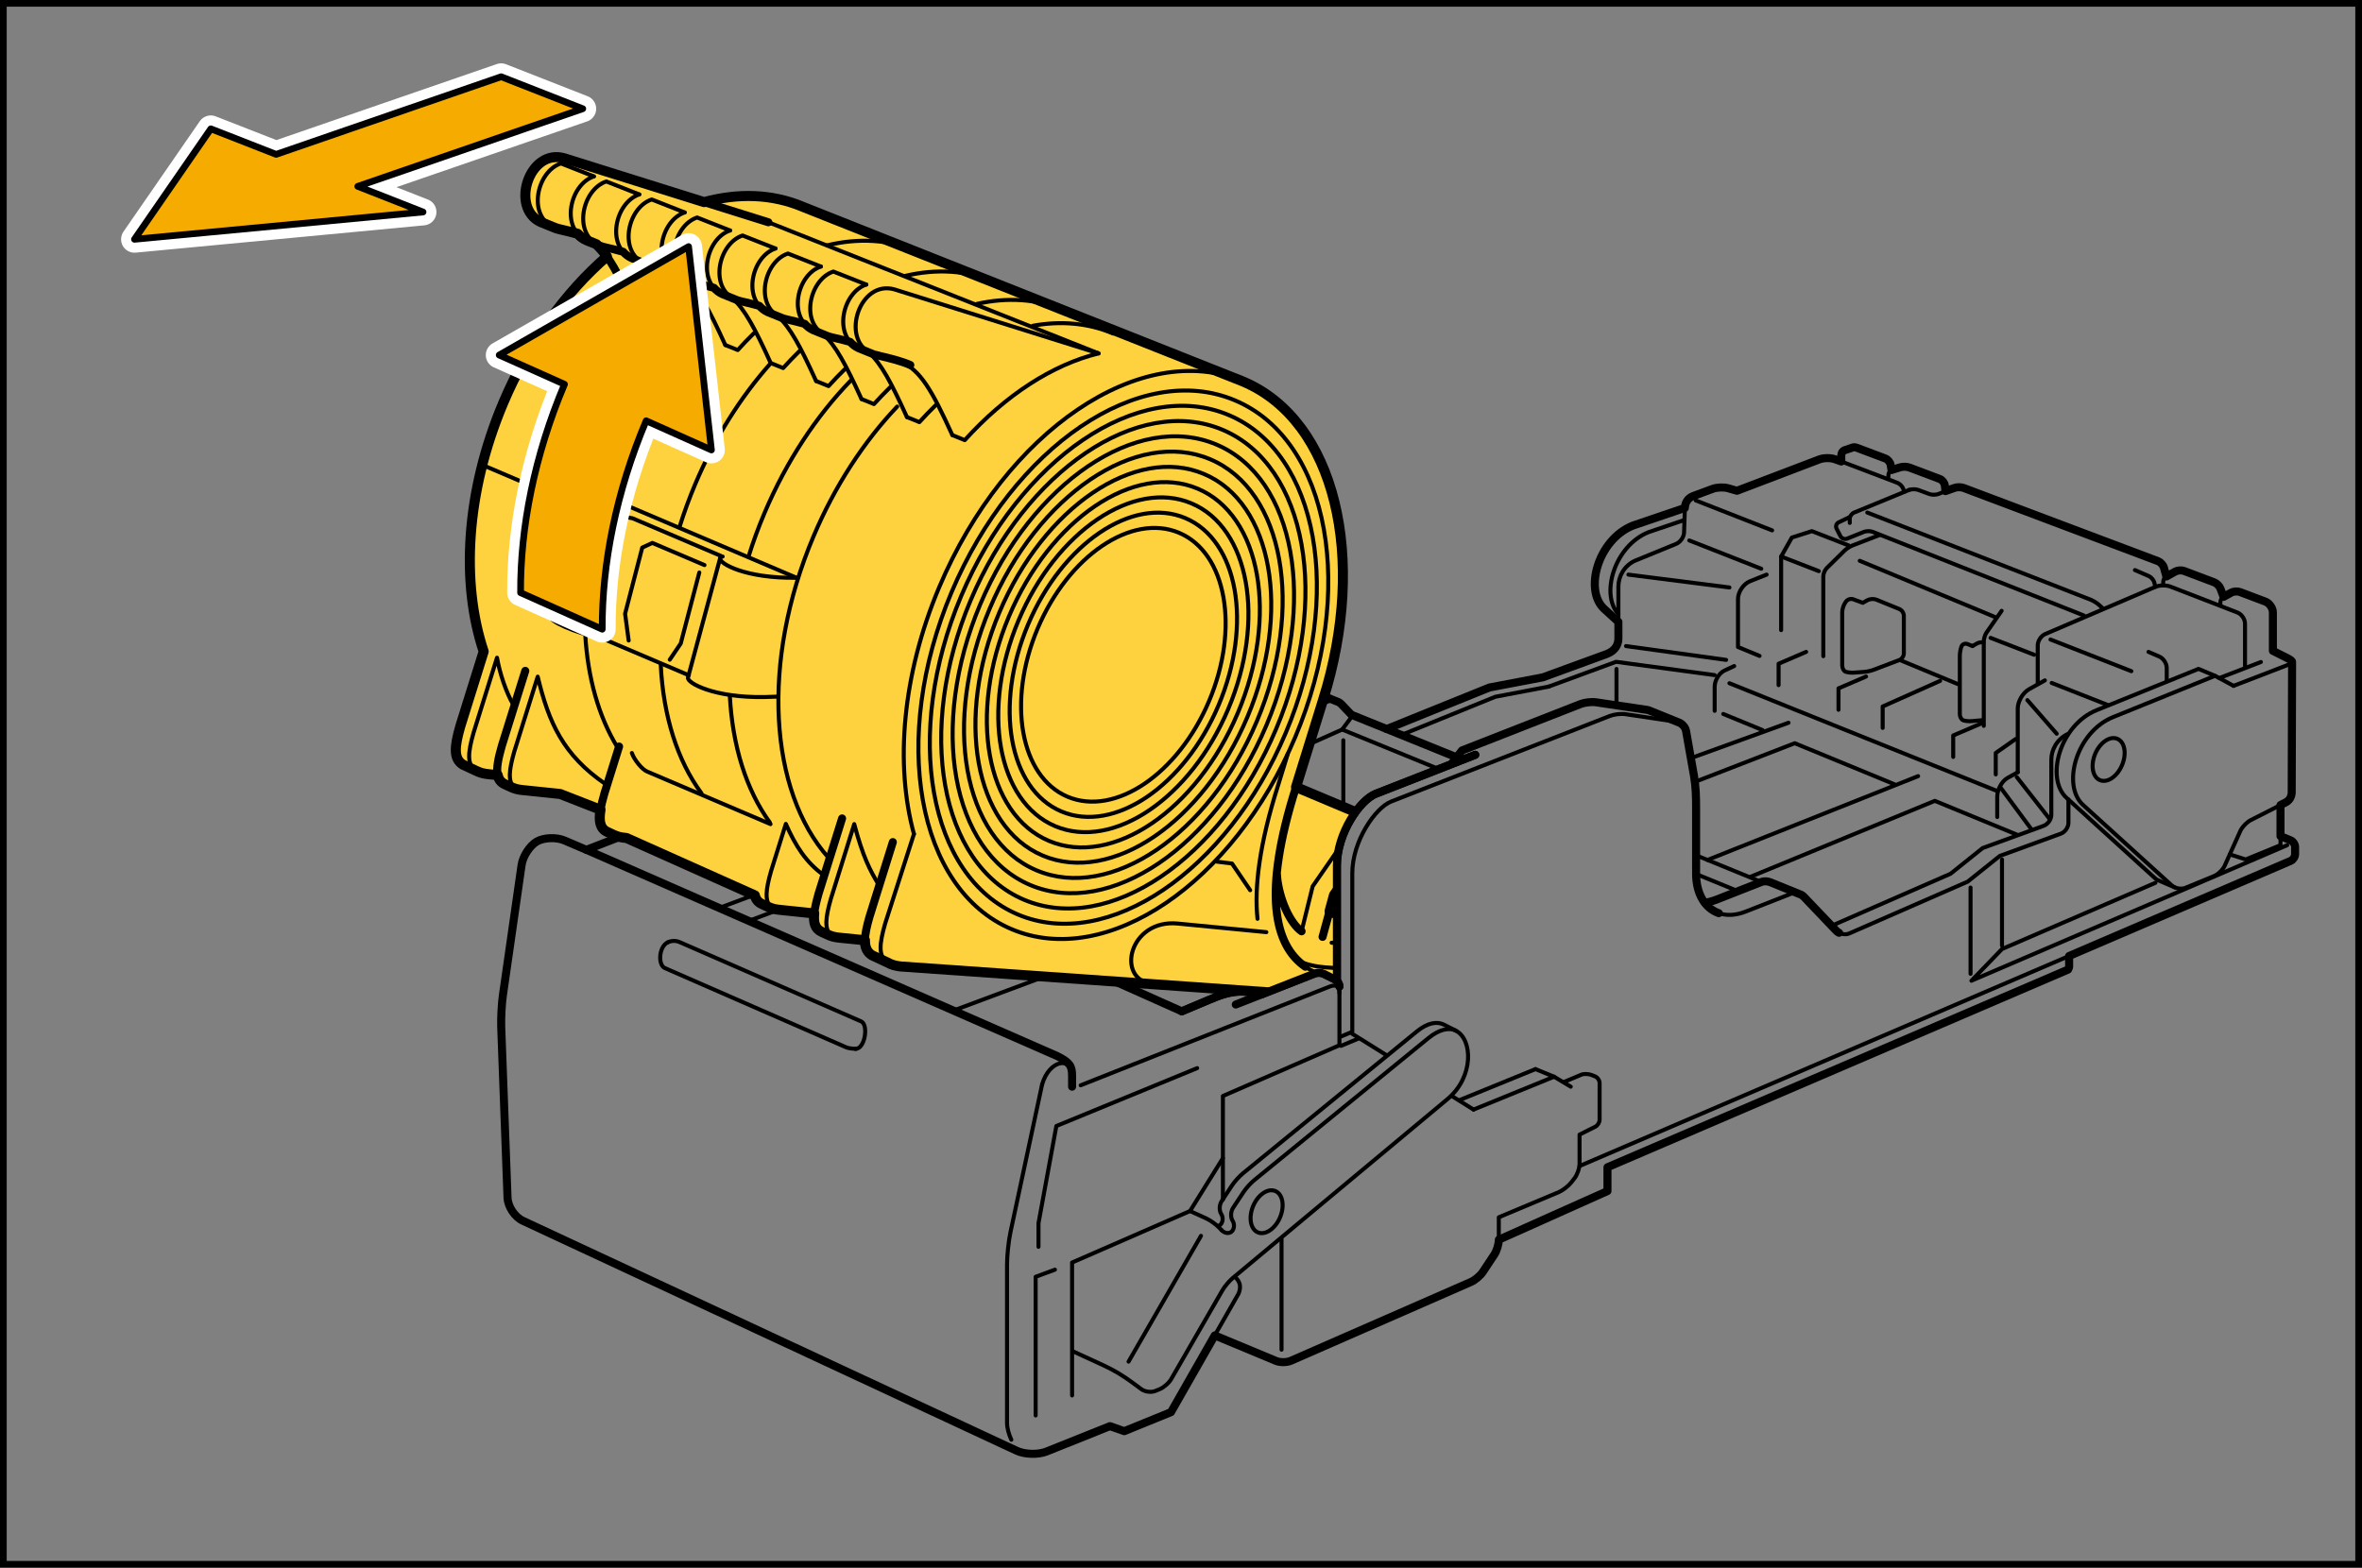 <?xml version="1.0" encoding="utf-8"?>
<!-- Generator: Adobe Illustrator 23.1.0, SVG Export Plug-In . SVG Version: 6.00 Build 0)  -->
<svg version="1.1" xmlns="http://www.w3.org/2000/svg" xmlns:xlink="http://www.w3.org/1999/xlink" x="0px" y="0px"
	 width="176.247px" height="117.004px" viewBox="0 0 176.247 117.004" enable-background="new 0 0 176.247 117.004"
	 xml:space="preserve">
<rect x="0" y="0" width="176.247" height="117.004" fill="#808080" stroke="none"/>
<g id="Layer_1">
</g>
<g id="Layer_2">
	<g>
		<g>
			<path fill="none" stroke="#000000" stroke-width="0.3" stroke-linecap="round" stroke-linejoin="round" d="M158.342,57.105
				c-0.359,0.853-1.099,1.354-1.651,1.12c-0.555-0.232-0.711-1.112-0.352-1.965
				c0.359-0.85,1.099-1.352,1.654-1.118C158.546,55.375,158.704,56.254,158.342,57.105z"/>
			<path fill="none" stroke="#000000" stroke-width="0.3" stroke-linecap="round" stroke-linejoin="round" d="M79.423,69.027
				c-0.36,0.852-1.1,1.354-1.653,1.12c-0.553-0.232-0.711-1.112-0.351-1.964
				c0.359-0.851,1.1-1.354,1.654-1.121C79.625,67.296,79.782,68.176,79.423,69.027z"/>
			<path fill="none" stroke="#000000" stroke-width="0.3" stroke-linecap="round" stroke-linejoin="round" d="M95.514,90.859
				c-0.359,0.851-1.1,1.354-1.654,1.121c-0.553-0.236-0.711-1.115-0.352-1.969
				c0.359-0.852,1.102-1.352,1.654-1.117C95.717,89.126,95.874,90.007,95.514,90.859z"/>
			<path fill="none" stroke="#000000" stroke-width="0.3" stroke-linecap="round" stroke-linejoin="round" d="M68.471,67.145
				c-0.359,0.852-1.099,1.354-1.653,1.12c-0.553-0.234-0.71-1.115-0.35-1.966
				c0.359-0.852,1.099-1.354,1.652-1.12C68.675,65.413,68.831,66.293,68.471,67.145z"/>
			<path fill="none" stroke="#000000" stroke-width="0.3" stroke-linecap="round" stroke-linejoin="round" d="M125.358,53.959
				c-0.081-0.043-0.167-0.074-0.253-0.087l-3.816-0.568c-0.329-0.051-0.853,0.01-1.163,0.131
				l-16.312,6.384c-1.201,0.471-2.909,2.961-2.909,5.358v11.829l-0.836,0.352"/>
			
				<line fill="none" stroke="#000000" stroke-width="0.3" stroke-linecap="round" stroke-linejoin="round" x1="103.452" y1="78.751" x2="100.905" y2="77.16"/>
			<path fill="none" stroke="#000000" stroke-width="0.6" stroke-linecap="round" stroke-linejoin="round" d="M110.081,56.335
				l-7.415,2.905c-1.202,0.47-2.909,2.962-2.909,5.358v8.536"/>
			<path fill="none" stroke="#000000" stroke-width="0.6" stroke-linecap="round" stroke-linejoin="round" d="M128.254,68.155
				c-1.047-0.365-1.695-1.469-1.695-2.943v-4.888c0-0.81-0.016-1.599-0.159-2.427l-0.591-3.341
				c-0.042-0.243-0.227-0.474-0.45-0.598l-2.215-0.899c-0.073-0.036-0.151-0.062-0.229-0.074l-3.816-0.568
				c-0.329-0.051-0.851,0.009-1.163,0.13l-8.843,3.461L108.319,57"/>
			<path fill="none" stroke="#000000" stroke-width="0.3" stroke-linecap="round" stroke-linejoin="round" d="M134.238,66.715
				c-0.203-0.068-0.434-0.073-0.617,0l-3.354,1.318c-0.76,0.3-1.445,0.32-2.013,0.122"/>
			<path fill="none" stroke="#000000" stroke-width="0.6" stroke-linecap="round" stroke-linejoin="round" d="M137.225,69.619
				c-0.078-0.039-0.148-0.089-0.206-0.15l-2.419-2.538c-0.092-0.098-0.221-0.172-0.362-0.216
				l-2.159-0.876c-0.211-0.077-0.457-0.087-0.651-0.012l-3.354,1.319
				c-0.296,0.116-0.581,0.189-0.852,0.225"/>
			<path fill="none" stroke="#000000" stroke-width="0.3" stroke-linecap="round" stroke-linejoin="round" d="M154.342,59.667
				v1.741c0,0.333-0.255,0.698-0.568,0.813l-4.55,1.659l-2.401,1.922l-8.833,3.865
				c-0.229,0.099-0.531,0.074-0.766-0.047"/>
			<path fill="none" stroke="#000000" stroke-width="0.3" stroke-linecap="round" stroke-linejoin="round" d="M136.784,69.046
				l8.759-3.832l2.401-1.921l4.552-1.659c0.312-0.115,0.568-0.479,0.568-0.813v-4.115
				c0-0.747,0.427-1.547,1.227-1.921"/>
			<path fill="none" stroke="#000000" stroke-width="0.3" stroke-linecap="round" stroke-linejoin="round" d="M90.497,39.855
				c-0.079-0.044-0.165-0.073-0.251-0.086l-3.817-0.569c-0.329-0.051-0.852,0.01-1.161,0.132"/>
			<path fill="none" stroke="#000000" stroke-width="0.3" stroke-linecap="round" stroke-linejoin="round" d="M60.813,59.855
				c-1.018-0.568-3.536-0.547-4.469-0.163l5.573-2.214"/>
			
				<line fill="none" stroke="#000000" stroke-width="0.6" stroke-linecap="round" stroke-linejoin="round" x1="62.57" y1="60.835" x2="60.813" y2="59.855"/>
			<path fill="none" stroke="#000000" stroke-width="0.3" stroke-linecap="round" stroke-linejoin="round" d="M90.641,99.667
				l1.784-3.128c0.178-0.461,0.142-0.854-0.249-1.208"/>
			<path fill="none" stroke="#000000" stroke-width="0.3" stroke-linecap="round" stroke-linejoin="round" d="M111.837,92.522
				V90.852l4.497-1.887c0.303-0.138,0.716-0.464,0.922-0.727l0.237-0.307
				c0.203-0.263,0.37-0.75,0.37-1.081v-2.169l1.169-0.586c0.18-0.089,0.326-0.323,0.326-0.523v-2.742
				c0-0.198-0.154-0.422-0.34-0.495l-0.283-0.109c-0.186-0.073-0.497-0.089-0.69-0.037l-1.339,0.563
				"/>
			<path fill="none" stroke="#000000" stroke-width="0.3" stroke-linecap="round" stroke-linejoin="round" d="M85.268,39.332
				l-8.783,3.297l-0.652-0.276l-7.481,2.81c-1.201,0.47-2.91,2.961-2.91,5.357v11.969"/>
			<path fill="none" stroke="#000000" stroke-width="0.3" stroke-linecap="round" stroke-linejoin="round" d="M99.731,52.344
				c-0.203-0.066-0.435-0.072-0.617,0.001l-3.354,1.316c-0.76,0.299-1.445,0.32-2.014,0.122"/>
			<polyline fill="none" stroke="#000000" stroke-width="0.3" stroke-linecap="round" stroke-linejoin="round" points="
				115.559,51.245 120.585,49.394 127.944,50.387 			"/>
			<path fill="none" stroke="#000000" stroke-width="0.3" stroke-linecap="round" stroke-linejoin="round" d="M125.723,37.91
				l-0.063,1.849c-0.016,0.331-0.279,0.706-0.589,0.833l-3.083,1.263
				c-0.799,0.372-1.227,1.173-1.227,1.919v2.638"/>
			<path fill="none" stroke="#000000" stroke-width="0.3" stroke-linecap="round" stroke-linejoin="round" d="M165.277,50.44
				l-7.602,3.081c-2.763,1.119-3.839,5.105-2.245,6.552l6.625,6.014c0.061,0.055,0.135,0.101,0.219,0.141
				"/>
			<path fill="none" stroke="#000000" stroke-width="0.3" stroke-linecap="round" stroke-linejoin="round" d="M171.03,49.412
				c-0.011,0.09-0.188,0.164-0.503,0.287l-3.863,1.489"/>
			
				<line fill="none" stroke="#000000" stroke-width="0.3" stroke-linecap="round" stroke-linejoin="round" x1="168.704" y1="49.408" x2="165.6" y2="50.607"/>
			<path fill="none" stroke="#000000" stroke-width="0.3" stroke-linecap="round" stroke-linejoin="round" d="M166.664,51.188
				l-1.387-0.748l-1.228-0.518l-7.599,3.079c-2.766,1.118-3.839,5.104-2.246,6.551l6.625,6.016
				c0.057,0.051,0.125,0.095,0.201,0.131l1.245,0.529c0.245,0.109,0.557,0.132,0.789,0.037
				l2.133-0.875c0.31-0.125,0.672-0.477,0.807-0.781l1.159-2.578
				c0.137-0.302,0.491-0.675,0.786-0.823l2.216-1.125"/>
			<path fill="none" stroke="#000000" stroke-width="0.3" stroke-linecap="round" stroke-linejoin="round" d="M125.697,38.806
				l-2.695,0.915c-2.557,1.037-3.591,4.658-2.242,6.111"/>
			
				<line fill="none" stroke="#000000" stroke-width="0.3" stroke-linecap="round" stroke-linejoin="round" x1="154.392" y1="71.348" x2="117.863" y2="87.027"/>
			<polyline fill="none" stroke="#000000" stroke-width="0.3" stroke-linecap="round" stroke-linejoin="round" points="
				170.165,62.405 170.165,63.079 167.57,64.146 166.397,63.772 			"/>
			<path fill="none" stroke="#000000" stroke-width="0.3" stroke-linecap="round" stroke-linejoin="round" d="M85.989,58.944
				c0.525,0.275,0.923,0.888,0.923,1.469v9.281l-0.88-0.381"/>
			<path fill="none" stroke="#000000" stroke-width="0.3" stroke-linecap="round" stroke-linejoin="round" d="M76.485,42.629
				l-2.16,3.742v7.748c0,0.604,0.428,1.239,0.981,1.497"/>
			<path fill="none" stroke="#000000" stroke-width="0.3" stroke-linecap="round" stroke-linejoin="round" d="M74.252,55.139
				l1.054,0.477c0.057,0.026,0.116,0.051,0.175,0.068l10.275,3.164c0.08,0.026,0.158,0.057,0.233,0.096"
				/>
			<path fill="none" stroke="#000000" stroke-width="0.3" stroke-linecap="round" stroke-linejoin="round" d="M75.463,42.496
				l-2.018,3.495v7.748c0,0.538,0.341,1.102,0.807,1.4"/>
			<path fill="none" stroke="#000000" stroke-width="0.3" stroke-linecap="round" stroke-linejoin="round" d="M76.139,71.934
				v-5.902l3.241-1.212c0.312-0.117,0.618-0.089,0.862,0.052"/>
			<path fill="none" stroke="#000000" stroke-width="0.3" stroke-linecap="round" stroke-linejoin="round" d="M81.863,71.827
				L80.722,65.587c-0.058-0.328-0.238-0.578-0.48-0.716l-1.814-0.891"/>
			<path fill="none" stroke="#000000" stroke-width="0.3" stroke-linecap="round" stroke-linejoin="round" d="M74.325,71.613
				V65.142l3.241-1.211c0.311-0.117,0.618-0.089,0.861,0.049"/>
			<path fill="none" stroke="#000000" stroke-width="0.6" stroke-linecap="round" stroke-linejoin="round" d="M67.492,63.585
				l-1.904-1.003c-0.915-0.482-1.162-0.531-2.007-0.224l-2.766,1.289"/>
			<path fill="none" stroke="#000000" stroke-width="0.6" stroke-linecap="round" stroke-linejoin="round" d="M72.069,71.126
				c0.719-1.471,0.738-3.224,0.029-3.918l-3.084-3.03c-1.721-1.69-4.052,0.701-3.948,3.096"/>
			<path fill="none" stroke="#000000" stroke-width="0.3" stroke-linecap="round" stroke-linejoin="round" d="M55.703,61.426
				c3.68-1.253,5.28-1.5,6.867-0.591"/>
			<path fill="none" stroke="#000000" stroke-width="0.6" stroke-linecap="round" stroke-linejoin="round" d="M55.703,61.426
				L62.295,64.28c0.305,0.133,0.702,0.47,0.881,0.75l1.113,1.73"/>
			
				<line fill="none" stroke="#000000" stroke-width="0.3" stroke-linecap="round" stroke-linejoin="round" x1="79.063" y1="72.467" x2="71.159" y2="75.417"/>
			
				<line fill="none" stroke="#000000" stroke-width="0.3" stroke-linecap="round" stroke-linejoin="round" x1="62.503" y1="66.228" x2="56.077" y2="68.655"/>
			
				<line fill="none" stroke="#000000" stroke-width="0.3" stroke-linecap="round" stroke-linejoin="round" x1="53.57" y1="67.801" x2="62.21" y2="64.573"/>
			<path fill="none" stroke="#000000" stroke-width="0.6" stroke-linecap="round" stroke-linejoin="round" d="M43.757,63.426
				l35.12,15.388c0.96,0.479,1.12,0.747,1.12,1.492v0.799"/>
			<path fill="none" stroke="#000000" stroke-width="0.3" stroke-linecap="round" stroke-linejoin="round" d="M77.757,80.947
				l-2.361,11.033c-0.139,0.648-0.253,1.727-0.253,2.391V106.194c0,0.38,0.125,0.844,0.32,1.26"/>
			<path fill="none" stroke="#000000" stroke-width="0.3" stroke-linecap="round" stroke-linejoin="round" d="M79.997,80.306
				c0-1.492-1.707-1.227-2.24,0.641"/>
			<path fill="none" stroke="#000000" stroke-width="0.3" stroke-linecap="round" stroke-linejoin="round" d="M63.836,78.283
				c-0.143,0-0.536-0.047-0.675-0.107L49.614,72.254c-0.533-0.233-0.458-1.586,0.199-1.915"/>
			<path fill="none" stroke="#000000" stroke-width="0.3" stroke-linecap="round" stroke-linejoin="round" d="M49.813,70.339
				c0.273-0.137,0.602-0.155,0.904-0.022l13.547,5.919c0.547,0.24,0.292,2.047-0.428,2.047"/>
			<path fill="none" stroke="#000000" stroke-width="0.3" stroke-linecap="round" stroke-linejoin="round" d="M80.637,81.001
				l18.563-7.362c0.533-0.212,0.746,0,0.746,0.482"/>
			
				<line fill="none" stroke="#000000" stroke-width="0.6" stroke-linecap="round" stroke-linejoin="round" x1="94.124" y1="74.223" x2="92.211" y2="74.973"/>
			<polyline fill="none" stroke="#000000" stroke-width="0.3" stroke-linecap="round" stroke-linejoin="round" points="
				89.33,79.72 78.823,84.04 77.49,91.294 77.49,93.055 			"/>
			<polyline fill="none" stroke="#000000" stroke-width="0.3" stroke-linecap="round" stroke-linejoin="round" points="
				78.716,94.762 77.277,95.294 77.277,105.642 			"/>
			<path fill="none" stroke="#000000" stroke-width="0.6" stroke-linecap="round" stroke-linejoin="round" d="M99.945,73.629
				c0-0.198-0.147-0.435-0.324-0.525l-0.844-0.421c-0.18-0.091-0.478-0.104-0.664-0.031l-3.99,1.57
				c-1.341-0.305-2.121-0.37-3.874,0.387l-2.067,0.871l-7.261-3.247
				c-0.303-0.135-0.808-0.151-1.12-0.036l-0.738,0.271c-6.147-0.508-10.28-2.197-15.6-6.134
				c-0.211-0.156-0.48-0.345-0.533-0.639"/>
			<polyline fill="none" stroke="#000000" stroke-width="0.3" stroke-linecap="round" stroke-linejoin="round" points="
				79.997,104.15 79.997,94.229 88.796,90.387 91.25,86.439 91.25,81.801 99.945,78.014 99.945,73.629 			"/>
			
				<line fill="none" stroke="#000000" stroke-width="0.3" stroke-linecap="round" stroke-linejoin="round" x1="91.25" y1="86.439" x2="91.25" y2="89.535"/>
			<path fill="none" stroke="#000000" stroke-width="0.3" stroke-linecap="round" stroke-linejoin="round" d="M91.155,91.815
				c0.228,0.242,0.572,0.284,0.762,0.092c0.191-0.189,0.215-0.551,0.055-0.801
				c-0.161-0.247-0.145-0.681,0.039-0.96l0.775-1.175c0.184-0.279,0.544-0.68,0.802-0.888l12.983-10.594
				c0.816-0.669,1.552-0.823,2.064-0.563"/>
			<path fill="none" stroke="#000000" stroke-width="0.3" stroke-linecap="round" stroke-linejoin="round" d="M88.796,90.387
				l1.21,0.551c0.302,0.138,0.738,0.448,0.967,0.689l0.181,0.189"/>
			<path fill="none" stroke="#000000" stroke-width="0.3" stroke-linecap="round" stroke-linejoin="round" d="M90.879,91.508
				c0.072-0.017,0.138-0.052,0.191-0.107c0.19-0.19,0.215-0.549,0.053-0.799
				c-0.161-0.251-0.145-0.684,0.039-0.96l0.775-1.177c0.184-0.276,0.544-0.677,0.802-0.888
				l12.983-10.594c0.818-0.669,1.518-0.763,2.031-0.504l0.88,0.449
				c1.258,0.635,1.363,3.445-0.621,5.099L91.982,95.387c-0.255,0.215-0.6,0.624-0.767,0.913
				l-3.823,6.63c-0.166,0.289-0.554,0.628-0.862,0.753l-0.32,0.132
				c-0.309,0.125-0.779,0.065-1.046-0.134l-0.682-0.503c-0.266-0.201-0.719-0.503-1.004-0.674
				l-0.029-0.017c-0.285-0.171-0.766-0.426-1.068-0.564l-2.333-1.073"/>
			
				<line fill="none" stroke="#000000" stroke-width="0.3" stroke-linecap="round" stroke-linejoin="round" x1="89.615" y1="92.237" x2="84.21" y2="101.625"/>
			
				<line fill="none" stroke="#000000" stroke-width="0.3" stroke-linecap="round" stroke-linejoin="round" x1="95.625" y1="100.734" x2="95.625" y2="92.486"/>
			<polyline fill="none" stroke="#000000" stroke-width="0.3" stroke-linecap="round" stroke-linejoin="round" points="
				170.668,63.079 147.103,73.197 149.384,70.832 160.832,65.889 			"/>
			
				<line fill="none" stroke="#000000" stroke-width="0.3" stroke-linecap="round" stroke-linejoin="round" x1="147.038" y1="72.681" x2="147.038" y2="66.243"/>
			
				<line fill="none" stroke="#000000" stroke-width="0.3" stroke-linecap="round" stroke-linejoin="round" x1="149.384" y1="70.583" x2="149.384" y2="64.146"/>
			
				<line fill="none" stroke="#000000" stroke-width="0.3" stroke-linecap="round" stroke-linejoin="round" x1="109.952" y1="82.814" x2="108.381" y2="81.832"/>
			
				<line fill="none" stroke="#000000" stroke-width="0.3" stroke-linecap="round" stroke-linejoin="round" x1="115.962" y1="80.361" x2="109.952" y2="82.814"/>
			
				<line fill="none" stroke="#000000" stroke-width="0.3" stroke-linecap="round" stroke-linejoin="round" x1="114.574" y1="79.793" x2="108.965" y2="82.082"/>
			<polyline fill="none" stroke="#000000" stroke-width="0.3" stroke-linecap="round" stroke-linejoin="round" points="
				114.574,79.793 115.962,80.361 117.206,81.105 			"/>
			<polyline fill="none" stroke="#000000" stroke-width="0.3" stroke-linecap="round" stroke-linejoin="round" points="
				80.922,72.233 98.025,65.481 99.625,66.121 			"/>
			<path fill="none" stroke="#000000" stroke-width="0.3" stroke-linecap="round" stroke-linejoin="round" d="M81.726,71.012
				l4.307-1.699v-9.28c0-0.5-0.293-1.021-0.708-1.333"/>
			<path fill="none" stroke="#000000" stroke-width="0.3" stroke-linecap="round" stroke-linejoin="round" d="M100.147,54.449
				l-3.432,1.532c-0.599,0.292-1.09,1.072-1.09,1.737v8.669"/>
			
				<line fill="none" stroke="#000000" stroke-width="0.3" stroke-linecap="round" stroke-linejoin="round" x1="149.277" y1="58.777" x2="151.587" y2="61.905"/>
			
				<line fill="none" stroke="#000000" stroke-width="0.3" stroke-linecap="round" stroke-linejoin="round" x1="150.487" y1="57.996" x2="152.939" y2="61.125"/>
			<path fill="none" stroke="#000000" stroke-width="0.3" stroke-linecap="round" stroke-linejoin="round" d="M150.559,57.639
				c0,0-0.346,0.193-0.766,0.427c-0.421,0.234-0.764,0.862-0.764,1.393v1.521"/>
			<path fill="none" stroke="#000000" stroke-width="0.3" stroke-linecap="round" stroke-linejoin="round" d="M152.585,50.78
				l-1.185,0.663c-0.464,0.261-0.841,0.908-0.841,1.442v4.754"/>
			
				<line fill="none" stroke="#000000" stroke-width="0.3" stroke-linecap="round" stroke-linejoin="round" x1="121.331" y1="48.22" x2="128.798" y2="49.251"/>
			<path fill="none" stroke="#000000" stroke-width="0.3" stroke-linecap="round" stroke-linejoin="round" d="M131.82,42.887
				l-1.236,0.492c-0.493,0.201-0.899,0.797-0.899,1.328v3.583l1.609,0.664"/>
			<polyline fill="none" stroke="#000000" stroke-width="0.3" stroke-linecap="round" stroke-linejoin="round" points="
				132.715,51.136 132.715,49.537 134.769,48.654 			"/>
			<polyline fill="none" stroke="#000000" stroke-width="0.3" stroke-linecap="round" stroke-linejoin="round" points="
				137.185,52.974 137.185,51.376 139.241,50.493 			"/>
			<polyline fill="none" stroke="#000000" stroke-width="0.3" stroke-linecap="round" stroke-linejoin="round" points="
				140.481,54.327 140.481,52.729 144.769,50.815 			"/>
			<polyline fill="none" stroke="#000000" stroke-width="0.3" stroke-linecap="round" stroke-linejoin="round" points="
				145.743,56.493 145.743,54.893 147.799,54.012 			"/>
			<polyline fill="none" stroke="#000000" stroke-width="0.3" stroke-linecap="round" stroke-linejoin="round" points="
				148.918,57.798 148.918,56.198 150.397,55.16 			"/>
			<path fill="none" stroke="#000000" stroke-width="0.3" stroke-linecap="round" stroke-linejoin="round" d="M129.402,49.711
				c0,0-0.328,0.154-0.729,0.339c-0.401,0.186-0.729,0.733-0.729,1.212c0,0.477,0,1.792,0,1.792"/>
			
				<line fill="none" stroke="#000000" stroke-width="0.3" stroke-linecap="round" stroke-linejoin="round" x1="121.508" y1="42.887" x2="129.046" y2="43.846"/>
			
				<line fill="none" stroke="#000000" stroke-width="0.3" stroke-linecap="round" stroke-linejoin="round" x1="153.092" y1="50.972" x2="157.303" y2="52.628"/>
			
				<line fill="none" stroke="#000000" stroke-width="0.3" stroke-linecap="round" stroke-linejoin="round" x1="126.051" y1="40.336" x2="131.421" y2="42.449"/>
			<path fill="none" stroke="#000000" stroke-width="0.3" stroke-linecap="round" stroke-linejoin="round" d="M152.051,51.028
				v-2.86c0-0.333,0.25-0.714,0.555-0.844l8.224-3.523c0.305-0.131,0.807-0.141,1.117-0.021l5.008,1.937
				c0.309,0.12,0.563,0.49,0.563,0.823v3.18"/>
			<path fill="none" stroke="#000000" stroke-width="0.3" stroke-linecap="round" stroke-linejoin="round" d="M160.316,48.654
				l0.805,0.348c0.305,0.131,0.555,0.512,0.555,0.843v0.943"/>
			
				<line fill="none" stroke="#000000" stroke-width="0.3" stroke-linecap="round" stroke-linejoin="round" x1="132.231" y1="39.585" x2="126.53" y2="37.348"/>
			
				<line fill="none" stroke="#000000" stroke-width="0.3" stroke-linecap="round" stroke-linejoin="round" x1="159.038" y1="50.094" x2="153.004" y2="47.731"/>
			<path fill="none" stroke="#000000" stroke-width="0.3" stroke-linecap="round" stroke-linejoin="round" d="M137.395,34.443
				l4.094,1.557c0.313,0.109,0.57,0.375,0.57,0.708"/>
			<path fill="none" stroke="#000000" stroke-width="0.3" stroke-linecap="round" stroke-linejoin="round" d="M141.143,35.081
				c-0.24,0.133-0.24,0.32-0.24,0.639"/>
			<path fill="none" stroke="#000000" stroke-width="0.3" stroke-linecap="round" stroke-linejoin="round" d="M161.65,43.029
				c-0.24,0.134-0.24,0.319-0.24,0.641"/>
			<path fill="none" stroke="#000000" stroke-width="0.3" stroke-linecap="round" stroke-linejoin="round" d="M165.918,44.548
				c-0.242,0.133-0.242,0.32-0.242,0.641"/>
			<path fill="none" stroke="#000000" stroke-width="0.3" stroke-linecap="round" stroke-linejoin="round" d="M159.303,42.548
				l1.027,0.444c0.184,0.079,0.37,0.293,0.415,0.478c0.044,0.18,0.083,0.331,0.083,0.331"/>
			<path fill="none" stroke="#000000" stroke-width="0.3" stroke-linecap="round" stroke-linejoin="round" d="M145.171,36.654
				l-0.517,0.211c-0.186,0.074-0.49,0.079-0.677,0.012l-0.84-0.311
				c-0.186-0.068-0.493-0.07-0.681-0.001"/>
			<path fill="none" stroke="#000000" stroke-width="0.3" stroke-linecap="round" stroke-linejoin="round" d="M142.456,36.565
				l-4.098,1.687c-0.184,0.075-0.333,0.281-0.333,0.458c0,0.177,0,0.319,0,0.319"/>
			<path fill="none" stroke="#000000" stroke-width="0.3" stroke-linecap="round" stroke-linejoin="round" d="M137.997,38.603
				l-0.793,0.378c-0.18,0.085-0.253,0.302-0.161,0.479l0.283,0.552c0.09,0.178,0.316,0.263,0.501,0.189
				l1.247-0.501c0.185-0.075,0.487-0.078,0.673-0.003l15.744,6.24"/>
			<path fill="none" stroke="#000000" stroke-width="0.3" stroke-linecap="round" stroke-linejoin="round" d="M139.331,38.254
				l16.676,6.509c0.185,0.073,0.458,0.241,0.604,0.374c0.147,0.13,0.266,0.24,0.266,0.24"/>
			<polyline fill="none" stroke="#000000" stroke-width="0.3" stroke-linecap="round" stroke-linejoin="round" points="
				137.944,40.71 135.197,39.642 133.704,40.121 132.904,41.535 132.904,47.029 			"/>
			<path fill="none" stroke="#000000" stroke-width="0.3" stroke-linecap="round" stroke-linejoin="round" d="M140.237,39.936
				l-2.009,0.776c-0.185,0.072-0.453,0.245-0.595,0.384l-1.324,1.303
				c-0.143,0.141-0.258,0.419-0.258,0.62v5.955"/>
			
				<line fill="none" stroke="#000000" stroke-width="0.3" stroke-linecap="round" stroke-linejoin="round" x1="138.769" y1="41.855" x2="148.904" y2="46.069"/>
			
				<line fill="none" stroke="#000000" stroke-width="0.3" stroke-linecap="round" stroke-linejoin="round" x1="141.784" y1="49.269" x2="146.085" y2="51.055"/>
			<path fill="none" stroke="#000000" stroke-width="0.3" stroke-linecap="round" stroke-linejoin="round" d="M149.358,45.587
				l-1.128,1.624c-0.113,0.165-0.206,0.46-0.206,0.66v6.303"/>
			
				<line fill="none" stroke="#000000" stroke-width="0.3" stroke-linecap="round" stroke-linejoin="round" x1="148.533" y1="47.607" x2="151.784" y2="48.868"/>
			
				<line fill="none" stroke="#000000" stroke-width="0.3" stroke-linecap="round" stroke-linejoin="round" x1="132.904" y1="41.535" x2="135.712" y2="42.626"/>
			<path fill="none" stroke="#000000" stroke-width="0.3" stroke-linecap="round" stroke-linejoin="round" d="M147.181,48.217
				L147.53,48.02c0.125-0.069,0.31-0.099,0.474-0.083"/>
			<path fill="none" stroke="#000000" stroke-width="0.3" stroke-linecap="round" stroke-linejoin="round" d="M147.181,48.217
				l-0.367-0.147c-0.185-0.074-0.391,0.009-0.456,0.183c-0.068,0.177-0.121,0.484-0.121,0.685v4.367
				c0,0.198,0.115,0.404,0.254,0.455c0.138,0.052,0.414,0.081,0.615,0.062L147.97,53.747"/>
			<path fill="none" stroke="#000000" stroke-width="0.3" stroke-linecap="round" stroke-linejoin="round" d="M138.997,44.992
				l0.35-0.197c0.175-0.096,0.469-0.116,0.654-0.042l1.724,0.703c0.185,0.075,0.335,0.299,0.335,0.5
				v2.816c0,0.198-0.152,0.421-0.339,0.491l-1.918,0.729c-0.187,0.072-0.503,0.141-0.702,0.155
				l-0.77,0.056c-0.199,0.013-0.477-0.018-0.615-0.068c-0.138-0.052-0.253-0.258-0.253-0.457v-3.992
				c0-0.201,0.089-0.5,0.199-0.667l0.078-0.116c0.111-0.165,0.355-0.245,0.542-0.176L138.997,44.992"/>
			
				<line fill="none" stroke="#000000" stroke-width="0.3" stroke-linecap="round" stroke-linejoin="round" x1="151.277" y1="52.253" x2="153.465" y2="54.76"/>
			
				<line fill="none" stroke="#000000" stroke-width="0.3" stroke-linecap="round" stroke-linejoin="round" x1="129.046" y1="50.993" x2="148.993" y2="59.026"/>
			
				<line fill="none" stroke="#000000" stroke-width="0.3" stroke-linecap="round" stroke-linejoin="round" x1="133.454" y1="53.942" x2="126.202" y2="56.573"/>
			<polyline fill="none" stroke="#000000" stroke-width="0.3" stroke-linecap="round" stroke-linejoin="round" points="
				126.487,58.35 133.918,55.47 141.348,58.53 			"/>
			
				<line fill="none" stroke="#000000" stroke-width="0.3" stroke-linecap="round" stroke-linejoin="round" x1="128.585" y1="53.287" x2="131.518" y2="54.492"/>
			<polyline fill="none" stroke="#000000" stroke-width="0.3" stroke-linecap="round" stroke-linejoin="round" points="
				130.647,65.427 144.371,59.772 150.519,62.303 			"/>
			
				<line fill="none" stroke="#000000" stroke-width="0.3" stroke-linecap="round" stroke-linejoin="round" x1="143.126" y1="57.926" x2="127.41" y2="64.181"/>
			
				<line fill="none" stroke="#000000" stroke-width="0.3" stroke-linecap="round" stroke-linejoin="round" x1="131.428" y1="65.827" x2="126.566" y2="63.839"/>
			<polyline fill="none" stroke="#000000" stroke-width="0.3" stroke-linecap="round" stroke-linejoin="round" points="
				107.369,57.402 100.147,54.449 100.79,53.591 			"/>
			
				<line fill="none" stroke="#000000" stroke-width="0.3" stroke-linecap="round" stroke-linejoin="round" x1="129.581" y1="66.469" x2="126.549" y2="65.229"/>
			<polyline fill="none" stroke="#000000" stroke-width="0.3" stroke-linecap="round" stroke-linejoin="round" points="
				115.559,51.245 111.577,52.003 104.629,54.827 			"/>
			<path fill="none" stroke="#000000" stroke-width="0.6" stroke-linecap="round" stroke-linejoin="round" d="M92.813,53.158
				c0.257,0.286,0.57,0.501,0.932,0.626"/>
			<path fill="none" stroke="#000000" stroke-width="0.6" stroke-linecap="round" stroke-linejoin="round" d="M92.813,53.158
				c0.615,0.134,0.971,0.053,1.407-0.119l3.354-1.317c0.195-0.075,0.44-0.065,0.651,0.01l1.505,0.611
				c0.141,0.044,0.268,0.12,0.362,0.219l0.747,0.783l2.635,1.066l7.667-3.1l3.981-0.757l4.75-1.735
				c0.689-0.253,0.889-0.76,0.889-1.169V46.413l-1.056-0.964c-1.512-1.374-0.493-5.156,2.131-6.219
				l3.885-1.32c0.016-0.349,0.187-0.727,0.62-0.887l1.461-0.54
				c0.313-0.116,0.829-0.135,1.149-0.043l0.661,0.189l6.156-2.345
				c0.311-0.118,0.822-0.124,1.135-0.014l0.49,0.174v-0.435c0-0.193,0.086-0.331,0.217-0.393l0.59-0.201
				c0.096-0.044,0.219-0.048,0.349,0.003l2.133,0.802c0.187,0.07,0.366,0.289,0.398,0.487
				l0.061,0.375l0.65-0.205c0.19-0.061,0.5-0.052,0.685,0.017l2.266,0.854
				c0.186,0.07,0.357,0.289,0.379,0.488l0.048,0.418l0.677-0.24c0.188-0.068,0.495-0.065,0.681,0.005
				L161.03,41.883c0.186,0.072,0.383,0.287,0.436,0.478l0.184,0.668l0.659-0.369
				c0.175-0.096,0.47-0.117,0.658-0.048l2.25,0.849c0.187,0.069,0.397,0.28,0.467,0.467l0.234,0.62
				l0.565-0.315c0.175-0.096,0.471-0.12,0.656-0.049l1.891,0.714
				c0.312,0.116,0.568,0.484,0.568,0.815v2.863l0.952,0.478c0.342,0.169,0.493,0.271,0.481,0.359
				l-0.029,9.703c-0.003,0.333-0.154,0.621-0.451,0.771l-0.385,0.197v2.323l0.753,0.31
				c0.184,0.075,0.336,0.302,0.336,0.5v0.531c0,0.201-0.151,0.427-0.333,0.505l-16.529,7.096v0.836
				l-0.078,0.18l-34.37,14.753v1.779l-8.107,3.628c0,0.332-0.151,0.832-0.333,1.108l-0.862,1.302
				c-0.185,0.277-0.583,0.612-0.888,0.746l-13.432,5.881c-0.305,0.133-0.805,0.138-1.112,0.009
				l-4.569-1.902l-3.266,5.728L83.89,106.816l-1.067-0.375l-4.743,1.898
				c-0.617,0.247-1.617,0.219-2.219-0.063L39.012,91.112c-0.602-0.281-1.117-1.056-1.141-1.72l-0.471-12.729
				c-0.024-0.664,0.033-1.747,0.128-2.406L38.918,64.572c0.094-0.659,0.604-1.451,1.131-1.76
				c0.528-0.307,1.46-0.344,2.072-0.083l1.635,0.698l17.022-6.615c0.185-0.072,0.489-0.07,0.674,0.005
				l0.781,0.315c0.185,0.073,0.336,0.297,0.336,0.497v3.206l2.197,1.227V50.094
				c0-2.397,1.708-4.887,2.909-5.358l16.053-6.026c0.31-0.122,0.832-0.181,1.161-0.133l3.816,0.57
				c0.079,0.01,0.156,0.036,0.23,0.074l1.559,0.634c0.225,0.125,0.41,0.355,0.453,0.596l0.939,3.078
				c0.145,0.827,0.159,1.617,0.159,2.427v4.888C92.048,51.808,92.327,52.612,92.813,53.158z"/>
			
				<line fill="none" stroke="#000000" stroke-width="0.6" stroke-linecap="round" stroke-linejoin="round" x1="108.577" y1="56.478" x2="103.475" y2="54.411"/>
			
				<line fill="none" stroke="#000000" stroke-width="0.3" stroke-linecap="round" stroke-linejoin="round" x1="120.619" y1="49.927" x2="120.619" y2="52.521"/>
			
				<line fill="none" stroke="#000000" stroke-width="0.3" stroke-linecap="round" stroke-linejoin="round" x1="100.236" y1="55.25" x2="100.236" y2="62.22"/>
			
				<line fill="none" stroke="#000000" stroke-width="0.3" stroke-linecap="round" stroke-linejoin="round" x1="101.346" y1="77.522" x2="100.069" y2="78.056"/>
		</g>
		<g>
			<g>
				<defs>
					<path id="SVGID_1_" d="M110.081,56.335l-7.415,2.905c-1.202,0.47-2.909,2.962-2.909,5.358v8.536
						l0.01,0.085c-0.044-0.048-0.094-0.089-0.146-0.115l-0.844-0.421
						c-0.18-0.091-0.478-0.104-0.664-0.031l-3.99,1.57c-1.341-0.305-2.121-0.37-3.874,0.387
						l-2.067,0.871H30.364V8.472h79.717V56.335z"/>
				</defs>
				<clipPath id="SVGID_2_">
					<use xlink:href="#SVGID_1_"  overflow="visible"/>
				</clipPath>
				<g clip-path="url(#SVGID_2_)">
					<path fill="#FDD23E" stroke="#000000" stroke-width="0.75" stroke-linecap="round" stroke-linejoin="round" d="
						M36.091,48.623c-1.71-5.123-1.344-11.911,1.456-18.544c1.904-4.51,4.648-8.258,7.739-10.937
						c-0.258-0.364-0.516-0.663-0.791-0.911l0.006-0.003l-0.764-0.309
						c-0.256-0.119-0.462-0.28-0.628-0.471c-0.409-0.116-0.864-0.227-1.385-0.346
						c-0.162-0.038-0.311-0.089-0.447-0.152l-0.928-0.376c-2.303-1.065-0.852-5.533,1.764-4.758
						l10.425,3.269c2.54-0.689,5.07-0.622,7.374,0.353l32.835,13.034
						c6.901,2.911,9.307,13.152,5.977,23.764l-2.018,6.505l6.482,2.725
						c0.182,0.077,0.396,0.292,0.473,0.475l0.432,1.036c0.077,0.185-0.025,0.326-0.223,0.311l-1.771-0.118
						l-2.56,3.628l-0.327,1.201l2.743,1.216l2.631,0.213l3.487,1.635l-0.669,2.346h-0.398l-0.427,1.495
						l-20.554-1.448l-18.842-1.325c-0.397-0.049-0.701-0.142-0.927-0.279l-1.175-0.547
						c-0.391-0.237-0.546-0.609-0.541-1.13l-1.805-0.18c-0.475-0.042-0.691-0.107-1.006-0.253
						l-0.436-0.203c-0.479-0.224-0.609-0.69-0.539-1.365L58.278,67.917
						c-0.475-0.043-0.691-0.107-1.006-0.254l-0.436-0.202c-0.28-0.131-0.44-0.344-0.511-0.634
						l-9.576-4.283c-0.475-0.043-0.691-0.107-1.006-0.254l-0.435-0.202
						c-0.544-0.254-0.637-0.822-0.499-1.652l-3.013-1.178l-2.697-0.279
						c-0.475-0.043-0.691-0.108-1.005-0.254l-0.437-0.203c-0.292-0.137-0.453-0.363-0.519-0.672
						l-0.582-0.057c-0.475-0.043-0.691-0.107-1.007-0.254l-0.996-0.465c-0.735-0.444-0.635-1.369-0.206-2.867
						L36.091,48.623z"/>
					<path fill="none" stroke="#000000" stroke-width="0.3" stroke-linecap="round" stroke-linejoin="round" d="M97.402,72.151
						c0.781,0.537,1.729,0.818,2.779,0.904l6.543,0.427"/>
					<path fill="none" stroke="#000000" stroke-width="0.6" stroke-linecap="round" stroke-linejoin="round" d="M96.707,58.74
						c-2.5,7.872-1.651,11.798,0.695,13.411"/>
					<path fill="none" stroke="#000000" stroke-width="0.3" stroke-linecap="round" stroke-linejoin="round" d="M96.829,71.695
						c0.624,0.284,1.323,0.445,2.072,0.505l6.542,0.427"/>
					
						<line fill="none" stroke="#000000" stroke-width="0.6" stroke-linecap="round" stroke-linejoin="round" x1="99.214" y1="67.997" x2="98.686" y2="69.925"/>
					<path fill="none" stroke="#000000" stroke-width="0.3" stroke-linecap="round" stroke-linejoin="round" d="M68.196,62.245
						c-1.417-5.168-0.885-11.858,1.889-18.428c4.929-11.675,15.078-18.55,22.663-15.345"/>
					<path fill="none" stroke="#000000" stroke-width="0.3" stroke-linecap="round" stroke-linejoin="round" d="M77.079,24.311
						c2.077-0.377,4.114-0.209,5.991,0.585"/>
					<path fill="none" stroke="#000000" stroke-width="0.3" stroke-linecap="round" stroke-linejoin="round" d="M61.809,64.005
						c-4.405-4.974-5.068-14.59-1.113-23.96c1.611-3.816,3.787-7.112,6.249-9.7"/>
					<g>
						<path fill="none" stroke="#000000" stroke-width="0.3" stroke-linecap="round" stroke-linejoin="round" d="M59.434,43.121
							c-3.77,0.062-5.795-1.058-5.7-1.458"/>
						<path fill="none" stroke="#000000" stroke-width="0.3" stroke-linecap="round" stroke-linejoin="round" d="M53.797,41.492
							l-6.594-2.807c-1.925-0.35-3.843-1.243-3.73-1.598"/>
						<polyline fill="none" stroke="#000000" stroke-width="0.3" stroke-linecap="round" stroke-linejoin="round" points="
							52.567,42.176 48.676,40.52 47.923,40.871 46.643,45.805 46.909,47.805 						"/>
						<path fill="none" stroke="#000000" stroke-width="0.3" stroke-linecap="round" stroke-linejoin="round" d="M58.083,51.99
							l-1.048,0.035c-3.77,0.062-5.796-1.058-5.7-1.458l2.4-8.906
							c0.014-0.06,0.077-0.103,0.188-0.124"/>
						<path fill="none" stroke="#000000" stroke-width="0.3" stroke-linecap="round" stroke-linejoin="round" d="M51.397,50.397
							l-6.594-2.805c-1.925-0.35-3.843-1.244-3.731-1.599l2.4-8.906
							c0.063-0.199,0.46-0.284,1.597-0.082l14.365,6.116"/>
					</g>
					<polyline fill="none" stroke="#000000" stroke-width="0.3" stroke-linecap="round" stroke-linejoin="round" points="
						52.181,42.729 50.794,48.027 49.976,49.235 					"/>
					
						<line fill="none" stroke="#000000" stroke-width="0.3" stroke-linecap="round" stroke-linejoin="round" x1="43.221" y1="37.787" x2="35.896" y2="34.658"/>
					<g>
						<path fill="none" stroke="#000000" stroke-width="0.3" stroke-linecap="round" stroke-linejoin="round" d="M41.278,16.95
							c-1.923-0.89-1.229-4.152,0.576-4.753l2.46,0.969"/>
						<path fill="none" stroke="#000000" stroke-width="0.3" stroke-linecap="round" stroke-linejoin="round" d="M44.666,18.295
							c-1.923-0.891-1.229-4.152,0.577-4.753l2.46,0.969"/>
						<path fill="none" stroke="#000000" stroke-width="0.3" stroke-linecap="round" stroke-linejoin="round" d="M48.055,19.639
							c-1.924-0.889-1.229-4.152,0.576-4.752l2.46,0.969"/>
						<path fill="none" stroke="#000000" stroke-width="0.3" stroke-linecap="round" stroke-linejoin="round" d="M51.443,20.985
							c-1.924-0.891-1.229-4.152,0.576-4.753l2.459,0.969"/>
						<path fill="none" stroke="#000000" stroke-width="0.3" stroke-linecap="round" stroke-linejoin="round" d="M54.831,22.329
							c-1.922-0.89-1.228-4.152,0.578-4.753l2.459,0.969"/>
						<path fill="none" stroke="#000000" stroke-width="0.3" stroke-linecap="round" stroke-linejoin="round" d="M58.219,23.675
							c-1.923-0.891-1.228-4.152,0.577-4.753l2.459,0.969"/>
						<path fill="none" stroke="#000000" stroke-width="0.3" stroke-linecap="round" stroke-linejoin="round" d="M61.608,25.02
							c-1.924-0.891-1.229-4.152,0.576-4.753l2.459,0.969"/>
					</g>
					<g>
						<path fill="none" stroke="#000000" stroke-width="0.3" stroke-linecap="round" stroke-linejoin="round" d="M43.738,17.919
							c-1.923-0.889-1.229-4.152,0.577-4.752"/>
						<path fill="none" stroke="#000000" stroke-width="0.3" stroke-linecap="round" stroke-linejoin="round" d="M47.126,19.264
							c-1.924-0.89-1.229-4.151,0.576-4.753"/>
						<path fill="none" stroke="#000000" stroke-width="0.3" stroke-linecap="round" stroke-linejoin="round" d="M50.514,20.609
							c-1.923-0.89-1.228-4.152,0.576-4.753"/>
						<path fill="none" stroke="#000000" stroke-width="0.3" stroke-linecap="round" stroke-linejoin="round" d="M53.903,21.954
							c-1.924-0.89-1.229-4.152,0.576-4.753"/>
						<path fill="none" stroke="#000000" stroke-width="0.3" stroke-linecap="round" stroke-linejoin="round" d="M57.291,23.299
							c-1.923-0.891-1.229-4.152,0.576-4.753"/>
						<path fill="none" stroke="#000000" stroke-width="0.3" stroke-linecap="round" stroke-linejoin="round" d="M60.679,24.644
							c-1.923-0.891-1.229-4.152,0.576-4.753"/>
						<path fill="none" stroke="#000000" stroke-width="0.3" stroke-linecap="round" stroke-linejoin="round" d="M64.068,25.989
							c-1.923-0.891-1.229-4.152,0.575-4.754"/>
					</g>
					<path fill="none" stroke="#000000" stroke-width="0.6" stroke-linecap="round" stroke-linejoin="round" d="M65.443,26.516
						c-0.162-0.037-0.311-0.089-0.447-0.151l-0.928-0.376c-0.256-0.118-0.462-0.281-0.628-0.471
						c-0.409-0.117-0.865-0.227-1.385-0.348c-0.162-0.037-0.311-0.088-0.447-0.151l-0.929-0.376
						c-0.255-0.118-0.461-0.281-0.628-0.471c-0.41-0.116-0.865-0.227-1.385-0.346
						c-0.161-0.037-0.311-0.089-0.446-0.151l-0.929-0.376c-0.256-0.118-0.462-0.281-0.628-0.471
						c-0.41-0.117-0.864-0.227-1.385-0.347c-0.161-0.038-0.311-0.089-0.447-0.152l-0.928-0.376
						c-0.256-0.119-0.461-0.281-0.628-0.471c-0.41-0.117-0.865-0.227-1.385-0.347
						c-0.162-0.037-0.311-0.089-0.447-0.151l-0.929-0.376c-0.256-0.119-0.461-0.281-0.628-0.471
						c-0.41-0.117-0.864-0.227-1.384-0.347c-0.163-0.037-0.312-0.089-0.447-0.152l-0.928-0.376
						c-0.256-0.118-0.462-0.281-0.629-0.471c-0.409-0.116-0.864-0.227-1.384-0.347
						c-0.162-0.037-0.312-0.089-0.447-0.151l-0.928-0.376c-0.256-0.119-0.462-0.28-0.628-0.471
						c-0.409-0.116-0.864-0.227-1.385-0.346c-0.162-0.038-0.311-0.089-0.447-0.152l-0.928-0.376
						c-2.303-1.065-0.852-5.533,1.764-4.758l15.216,4.771"/>
					<path fill="none" d="M45.286,18.486c0.984,0.82,1.734,2.202,2.986,4.949"/>
					<path fill="none" stroke="#000000" stroke-width="0.6" stroke-linecap="round" stroke-linejoin="round" d="M67.925,27.243
						c-0.653-0.287-1.443-0.488-2.482-0.727"/>
					<path fill="none" d="M71.99,32.85c-1.665-3.656-2.44-4.894-4.065-5.607"/>
					<path fill="none" stroke="#000000" stroke-width="0.3" stroke-linecap="round" stroke-linejoin="round" d="M67.265,26.993
						c1.447,0.734,2.227,2.032,3.796,5.48"/>
					<path fill="none" stroke="#000000" stroke-width="0.3" stroke-linecap="round" stroke-linejoin="round" d="M71.061,32.473
						l0.928,0.376c3.036-3.357,6.544-5.635,9.986-6.473l-24.646-9.79"/>
					<path fill="none" stroke="#000000" stroke-width="0.3" stroke-linecap="round" stroke-linejoin="round" d="M67.673,31.129
						l0.929,0.376c0.395-0.436,0.797-0.854,1.206-1.253"/>
					<path fill="none" d="M68.602,31.505c-1.247-2.738-1.995-4.12-2.975-4.941"/>
					<path fill="none" stroke="#000000" stroke-width="0.3" stroke-linecap="round" stroke-linejoin="round" d="M67.673,31.129
						c-1.191-2.619-1.928-3.996-2.847-4.829"/>
					<path fill="none" stroke="#000000" stroke-width="0.3" stroke-linecap="round" stroke-linejoin="round" d="M66.419,28.906
						c-0.41,0.399-0.811,0.818-1.206,1.253l-0.928-0.376"/>
					<path fill="none" d="M65.213,30.16c-1.247-2.738-1.995-4.12-2.974-4.941"/>
					<path fill="none" stroke="#000000" stroke-width="0.3" stroke-linecap="round" stroke-linejoin="round" d="M64.285,29.784
						c-1.192-2.618-1.928-3.996-2.848-4.829"/>
					<path fill="none" stroke="#000000" stroke-width="0.3" stroke-linecap="round" stroke-linejoin="round" d="M63.031,27.562
						c-0.409,0.399-0.811,0.817-1.206,1.253l-0.929-0.376"/>
					<path fill="none" d="M61.825,28.815c-1.247-2.738-1.995-4.12-2.975-4.94"/>
					<path fill="none" stroke="#000000" stroke-width="0.3" stroke-linecap="round" stroke-linejoin="round" d="M60.896,28.439
						c-1.192-2.618-1.928-3.995-2.847-4.829"/>
					<path fill="none" stroke="#000000" stroke-width="0.3" stroke-linecap="round" stroke-linejoin="round" d="M59.643,26.217
						c-0.409,0.4-0.812,0.817-1.206,1.253l-0.929-0.376"/>
					<path fill="none" d="M58.437,27.47c-1.247-2.738-1.995-4.121-2.975-4.941"/>
					<path fill="none" stroke="#000000" stroke-width="0.3" stroke-linecap="round" stroke-linejoin="round" d="M57.508,27.094
						c-1.192-2.618-1.928-3.997-2.847-4.83"/>
					<path fill="none" stroke="#000000" stroke-width="0.3" stroke-linecap="round" stroke-linejoin="round" d="M56.255,24.872
						c-0.409,0.399-0.812,0.817-1.206,1.253L54.119,25.75"/>
					<path fill="none" d="M55.048,26.126c-1.247-2.738-1.994-4.121-2.975-4.941"/>
					<path fill="none" stroke="#000000" stroke-width="0.3" stroke-linecap="round" stroke-linejoin="round" d="M54.119,25.75
						c-1.192-2.619-1.928-3.997-2.846-4.83"/>
					<path fill="none" stroke="#000000" stroke-width="0.3" stroke-linecap="round" stroke-linejoin="round" d="M52.867,23.527
						c-0.409,0.4-0.813,0.818-1.206,1.254l-0.929-0.376"/>
					<path fill="none" stroke="#000000" stroke-width="0.3" stroke-linecap="round" stroke-linejoin="round" d="M49.478,22.181
						c-0.409,0.4-0.812,0.818-1.206,1.254l-0.001,0.001l-0.928-0.376"/>
					<path fill="none" d="M51.66,24.781c-1.247-2.738-1.995-4.121-2.975-4.941"/>
					<path fill="none" stroke="#000000" stroke-width="0.3" stroke-linecap="round" stroke-linejoin="round" d="M50.731,24.404
						c-1.192-2.617-1.928-3.995-2.847-4.829"/>
					<path fill="none" stroke="#000000" stroke-width="0.3" stroke-linecap="round" stroke-linejoin="round" d="M64.996,26.365
						c-2.303-1.066-0.852-5.534,1.766-4.759l15.214,4.771"/>
					<path fill="none" stroke="#000000" stroke-width="0.6" stroke-linecap="round" stroke-linejoin="round" d="M47.343,23.06
						c-1.193-2.618-1.929-3.996-2.848-4.829"/>
					<path fill="none" stroke="#000000" stroke-width="0.3" stroke-linecap="round" stroke-linejoin="round" d="M72.9,22.68
						c2.254-0.505,4.475-0.38,6.51,0.48"/>
					<path fill="none" stroke="#000000" stroke-width="0.3" stroke-linecap="round" stroke-linejoin="round" d="M55.859,41.525
						c0.333-1.071,0.725-2.146,1.178-3.217c1.658-3.927,3.914-7.304,6.465-9.925"/>
					<path fill="none" stroke="#000000" stroke-width="0.3" stroke-linecap="round" stroke-linejoin="round" d="M57.447,61.391
						c-1.769-2.434-2.792-5.729-2.989-9.458"/>
					<path fill="none" stroke="#000000" stroke-width="0.3" stroke-linecap="round" stroke-linejoin="round" d="M67.572,20.584
						c2.284-0.533,4.538-0.419,6.599,0.451"/>
					<path fill="none" stroke="#000000" stroke-width="0.3" stroke-linecap="round" stroke-linejoin="round" d="M50.717,39.296
						c0.329-1.053,0.715-2.111,1.16-3.166c1.462-3.462,3.39-6.494,5.575-8.956"/>
					<path fill="none" stroke="#000000" stroke-width="0.3" stroke-linecap="round" stroke-linejoin="round" d="M52.337,59.198
						c-1.805-2.445-2.843-5.779-3.032-9.555"/>
					<path fill="none" stroke="#000000" stroke-width="0.3" stroke-linecap="round" stroke-linejoin="round" d="M61.733,18.307
						c2.3-0.551,4.568-0.447,6.643,0.43"/>
					<path fill="none" stroke="#000000" stroke-width="0.3" stroke-linecap="round" stroke-linejoin="round" d="M45.031,36.992
						c0.334-1.083,0.729-2.169,1.186-3.253c1.419-3.359,3.279-6.313,5.389-8.728"/>
					<path fill="none" stroke="#000000" stroke-width="0.3" stroke-linecap="round" stroke-linejoin="round" d="M43.669,47.349
						c0.186,3.233,1,6.133,2.393,8.41"/>
					<g>
						<path fill="none" stroke="#000000" stroke-width="0.3" stroke-linecap="round" stroke-linejoin="round" d="M96.642,55.025
							c-4.599,10.9-14.072,17.314-21.152,14.327c-7.079-2.987-9.092-14.249-4.49-25.148
							c4.601-10.898,14.075-17.315,21.152-14.322C99.236,32.868,101.245,44.13,96.642,55.025z"/>
						<path fill="none" stroke="#000000" stroke-width="0.3" stroke-linecap="round" stroke-linejoin="round" d="M91.689,30.979
							c6.689,2.821,8.586,13.456,4.239,23.745c-4.343,10.293-13.289,16.35-19.975,13.529
							c-6.685-2.821-8.586-13.456-4.24-23.749C76.059,34.213,85.005,28.154,91.689,30.979z"/>
						<path fill="none" stroke="#000000" stroke-width="0.3" stroke-linecap="round" stroke-linejoin="round" d="M91.225,32.078
							c6.295,2.655,8.08,12.663,3.989,22.345c-4.087,9.686-12.506,15.386-18.798,12.731
							c-6.291-2.655-8.08-12.662-3.99-22.349C76.516,35.121,84.935,29.419,91.225,32.078z"/>
						<path fill="none" stroke="#000000" stroke-width="0.3" stroke-linecap="round" stroke-linejoin="round" d="M90.762,33.176
							c5.9,2.488,7.574,11.87,3.739,20.946c-3.831,9.079-11.722,14.422-17.62,11.934
							c-5.897-2.488-7.574-11.869-3.74-20.949C76.974,36.029,84.866,30.684,90.762,33.176z"/>
						<path fill="none" stroke="#000000" stroke-width="0.3" stroke-linecap="round" stroke-linejoin="round" d="M90.298,34.275
							c5.506,2.322,7.067,11.077,3.489,19.547c-3.575,8.472-10.939,13.458-16.443,11.136
							c-5.503-2.322-7.068-11.076-3.49-19.549C77.431,36.937,84.796,31.949,90.298,34.275z"/>
						<path fill="none" stroke="#000000" stroke-width="0.3" stroke-linecap="round" stroke-linejoin="round" d="M89.835,35.373
							c5.112,2.156,6.561,10.284,3.239,18.147c-3.32,7.865-10.156,12.494-15.266,10.338
							c-5.109-2.156-6.562-10.283-3.24-18.149C77.889,37.845,84.726,33.214,89.835,35.373z"/>
						<path fill="none" stroke="#000000" stroke-width="0.3" stroke-linecap="round" stroke-linejoin="round" d="M89.371,36.472
							c4.717,1.99,6.055,9.491,2.989,16.748c-3.064,7.258-9.373,11.53-14.088,9.541
							c-4.715-1.99-6.056-9.49-2.99-16.749C78.347,38.753,84.656,34.479,89.371,36.472z"/>
						<path fill="none" stroke="#000000" stroke-width="0.3" stroke-linecap="round" stroke-linejoin="round" d="M88.908,37.57
							c4.323,1.824,5.548,8.698,2.739,15.349c-2.808,6.651-8.589,10.566-12.911,8.743
							c-4.321-1.823-5.549-8.696-2.74-15.349C78.804,39.661,84.587,35.744,88.908,37.57z"/>
						<path fill="none" stroke="#000000" stroke-width="0.3" stroke-linecap="round" stroke-linejoin="round" d="M88.445,38.668
							c3.929,1.658,5.042,7.905,2.489,13.949c-2.552,6.044-7.806,9.603-11.734,7.946
							c-3.927-1.657-5.043-7.903-2.49-13.949C79.262,40.569,84.517,37.009,88.445,38.668z"/>
						<path fill="none" stroke="#000000" stroke-width="0.3" stroke-linecap="round" stroke-linejoin="round" d="M90.22,52.317
							c-2.296,5.437-7.023,8.639-10.557,7.148c-3.533-1.491-4.537-7.11-2.24-12.549
							c2.296-5.439,7.024-8.641,10.558-7.149C91.516,41.259,92.517,46.879,90.22,52.317z"/>
					</g>
					<path fill="none" stroke="#000000" stroke-width="0.3" stroke-linecap="round" stroke-linejoin="round" d="M66.258,71.852
						c-0.748-0.453-0.647-1.393-0.21-2.922l2.149-6.685"/>
					<path fill="none" stroke="#000000" stroke-width="0.3" stroke-linecap="round" stroke-linejoin="round" d="M96.09,56.272
						l-0.745,2.418c-1.346,4.238-1.767,7.492-1.513,9.885"/>
					<path fill="none" stroke="#000000" stroke-width="0.3" stroke-linecap="round" stroke-linejoin="round" d="M86.027,73.456
						c-2.842-0.331-1.775-4.883,1.853-4.526l6.611,0.641"/>
					<polyline fill="none" stroke="#000000" stroke-width="0.3" stroke-linecap="round" stroke-linejoin="round" points="
						90.793,64.307 91.931,64.451 93.283,66.44 					"/>
					
						<line fill="none" stroke="#000000" stroke-width="0.6" stroke-linecap="round" stroke-linejoin="round" x1="105.443" y1="72.628" x2="107.008" y2="73.409"/>
					<polyline fill="none" stroke="#000000" stroke-width="0.3" stroke-linecap="round" stroke-linejoin="round" points="
						101.069,61.641 97.949,66.149 97.121,69.508 					"/>
					<path fill="none" stroke="#000000" stroke-width="0.6" stroke-linecap="round" stroke-linejoin="round" d="M97.121,69.508
						c-0.825-0.56-1.678-2.346-1.839-4.16"/>
					
						<line fill="none" stroke="#000000" stroke-width="0.3" stroke-linecap="round" stroke-linejoin="round" x1="99.361" y1="70.361" x2="107.523" y2="70.974"/>
					<path fill="none" stroke="#000000" stroke-width="0.3" stroke-linecap="round" stroke-linejoin="round" d="M35.547,57.539
						c-0.734-0.444-0.635-1.368-0.206-2.868l1.745-5.584c0.196,1.145,0.693,2.637,1.227,3.525"/>
					<path fill="none" stroke="#000000" stroke-width="0.3" stroke-linecap="round" stroke-linejoin="round" d="M38.395,58.813
						c-0.524-0.484-0.406-1.371-0.018-2.728l1.745-5.583c0.823,3.426,1.89,5.842,5.054,8.012"/>
					<path fill="none" stroke="#000000" stroke-width="0.3" stroke-linecap="round" stroke-linejoin="round" d="M62.012,69.818
						c-0.523-0.484-0.404-1.37-0.017-2.727l1.746-5.585c0.646,2.434,1.175,3.46,1.835,4.54"/>
					<path fill="none" stroke="#000000" stroke-width="0.6" stroke-linecap="round" stroke-linejoin="round" d="M64.542,70.175
						c0.005-0.461,0.133-1.037,0.335-1.74l1.745-5.586"/>
					<path fill="none" stroke="#000000" stroke-width="0.6" stroke-linecap="round" stroke-linejoin="round" d="M60.756,68.175
						c0.044-0.422,0.168-0.927,0.333-1.505l1.746-5.586"/>
					<path fill="none" stroke="#000000" stroke-width="0.3" stroke-linecap="round" stroke-linejoin="round" d="M57.549,67.737
						c-0.518-0.487-0.399-1.371-0.013-2.724l1.101-3.521c0.725,1.642,1.508,2.887,2.859,3.846"/>
					<path fill="none" stroke="#000000" stroke-width="0.6" stroke-linecap="round" stroke-linejoin="round" d="M44.809,60.436
						c0.06-0.358,0.163-0.766,0.292-1.217l1.094-3.501"/>
					<path fill="none" stroke="#000000" stroke-width="0.6" stroke-linecap="round" stroke-linejoin="round" d="M37.136,57.85
						c-0.111-0.514,0.045-1.259,0.314-2.197l1.745-5.583"/>
					<path fill="none" stroke="#000000" stroke-width="0.3" stroke-linecap="round" stroke-linejoin="round" d="M57.496,61.508
						l-9.2-3.919c-0.4-0.161-0.987-0.907-1.147-1.388"/>
				</g>
			</g>
			<path fill="none" stroke="#000000" stroke-width="0.6" stroke-linecap="round" stroke-linejoin="round" d="M110.081,56.335
				l-7.415,2.905c-1.202,0.47-2.909,2.962-2.909,5.358v8.536"/>
			<path fill="none" stroke="#000000" stroke-width="0.6" stroke-linecap="round" stroke-linejoin="round" d="M99.945,73.629
				c0-0.198-0.147-0.435-0.324-0.525l-0.844-0.421c-0.18-0.091-0.478-0.104-0.664-0.031l-3.99,1.57
				c-1.341-0.305-2.121-0.37-3.874,0.387l-2.067,0.871"/>
		</g>
		<path fill="#FFFFFF" stroke="#FFFFFF" stroke-width="2" stroke-linecap="round" stroke-linejoin="round" d="M42.121,28.68
			L37.249,26.5l14.132-8.096L53.086,33.583l-4.872-2.179c-2.242,5.311-3.301,10.685-3.276,15.557
			l-6.092-2.725C38.82,39.365,39.879,33.991,42.121,28.68z"/>
		<polygon fill="#FFFFFF" stroke="#FFFFFF" stroke-width="2" stroke-linecap="round" stroke-linejoin="round" points="
			15.731,9.615 10.035,17.86 31.566,15.823 26.695,13.909 43.486,8.116 37.395,5.727 20.604,11.521 		"/>
		<rect x="0.25" y="0.25" fill="none" stroke="#000000" stroke-width="0.5" width="175.747" height="116.504"/>
		<path fill="#F6AB00" stroke="#000000" stroke-width="0.5" stroke-linecap="round" stroke-linejoin="round" d="M42.121,28.68
			L37.249,26.5l14.132-8.096L53.086,33.583l-4.872-2.179c-2.242,5.311-3.301,10.685-3.276,15.557
			l-6.092-2.725C38.82,39.365,39.879,33.991,42.121,28.68z"/>
		<polygon fill="#F6AB00" stroke="#000000" stroke-width="0.5" stroke-linecap="round" stroke-linejoin="round" points="
			15.731,9.615 10.035,17.86 31.566,15.823 26.695,13.909 43.486,8.116 37.395,5.727 20.604,11.521 		"/>
	</g>
</g>
</svg>

